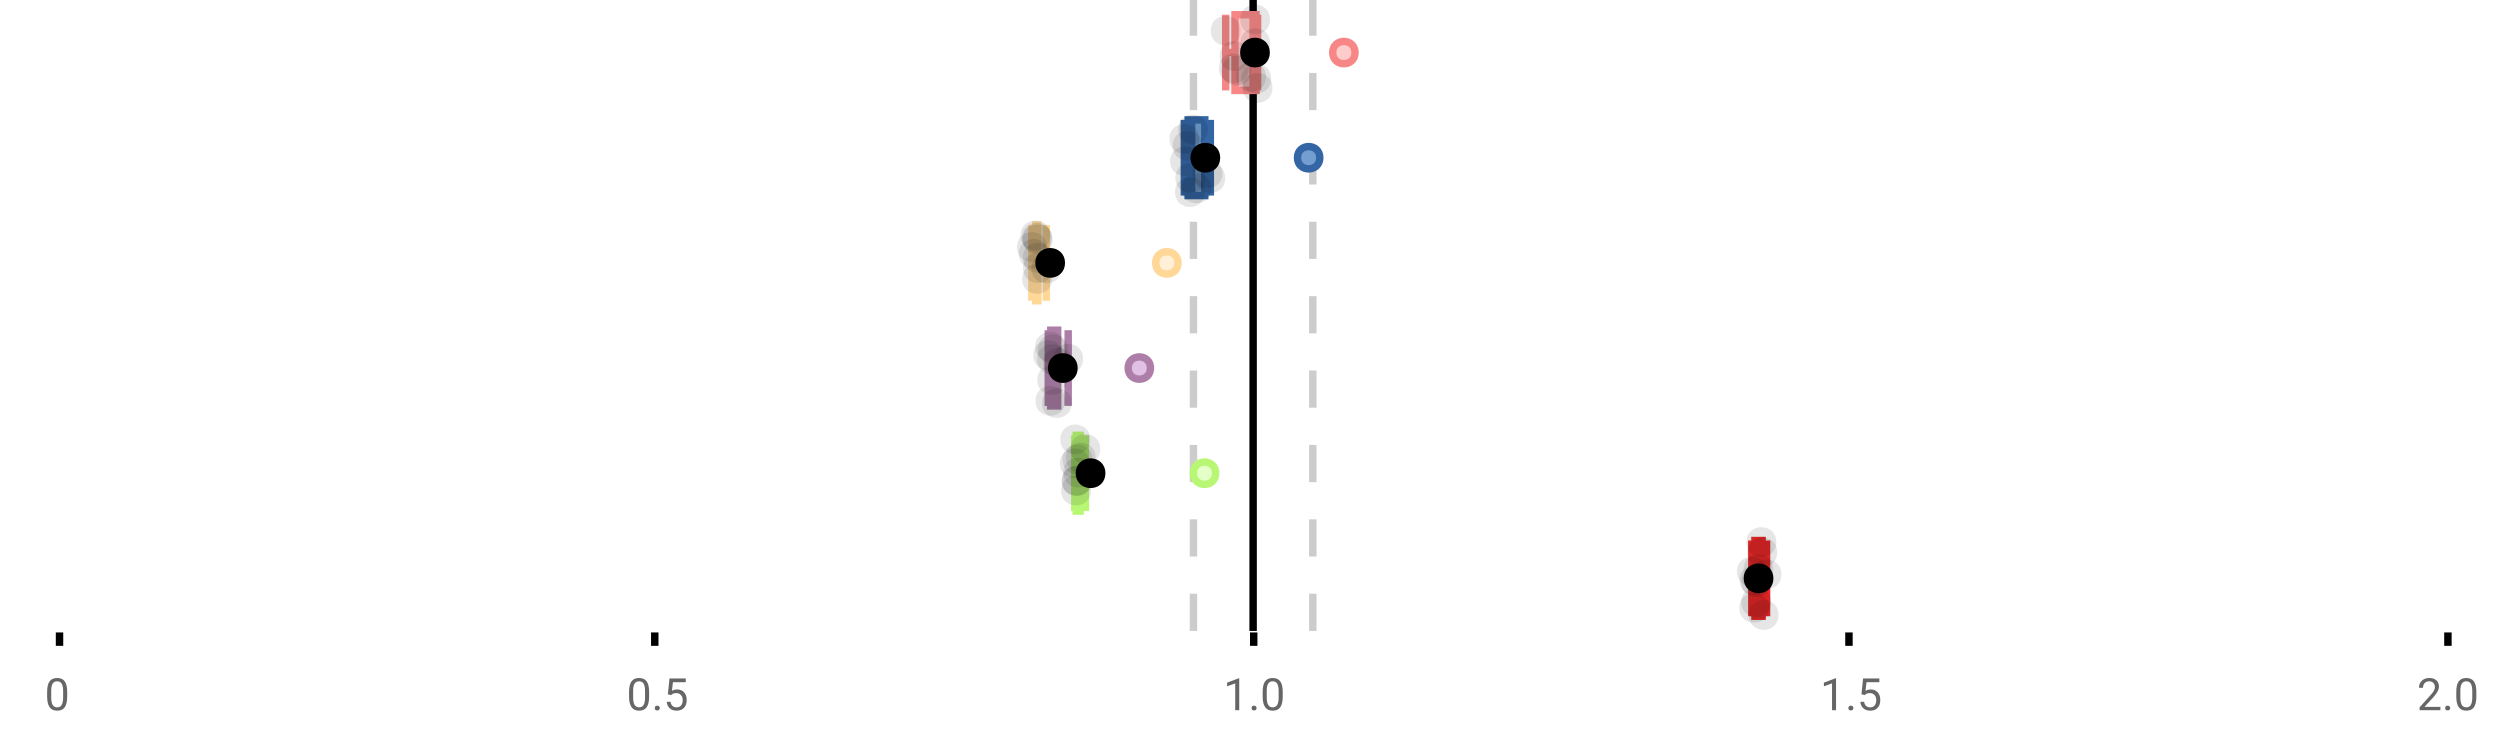<?xml version="1.0" encoding="UTF-8"?>
<svg xmlns="http://www.w3.org/2000/svg" xmlns:xlink="http://www.w3.org/1999/xlink" width="672pt" height="200pt" viewBox="0 0 672 200" version="1.1">
<defs>
<clipPath id="clip1">
  <path d="M 335 0 L 338 0 L 338 169.602 L 335 169.602 Z M 335 0 "/>
</clipPath>
<clipPath id="clip2">
  <path d="M 319 0 L 322 0 L 322 169.602 L 319 169.602 Z M 319 0 "/>
</clipPath>
<clipPath id="clip3">
  <path d="M 351 0 L 354 0 L 354 169.602 L 351 169.602 Z M 351 0 "/>
</clipPath>
<clipPath id="clip4">
  <path d="M 441 124 L 504 124 L 504 169.602 L 441 169.602 Z M 441 124 "/>
</clipPath>
<clipPath id="clip5">
  <path d="M 470 161 L 479 161 L 479 169.602 L 470 169.602 Z M 470 161 "/>
</clipPath>
</defs>
<g id="surface1600392">
<rect x="0" y="0" width="672" height="200" style="fill:rgb(100%,100%,100%);fill-opacity:1;stroke:none;"/>
<path style=" stroke:none;fill-rule:nonzero;fill:rgb(100%,100%,100%);fill-opacity:1;" d="M 0 0 L 672 0 L 672 76 L 0 76 Z M 0 0 "/>
<path style="fill:none;stroke-width:1;stroke-linecap:butt;stroke-linejoin:miter;stroke:rgb(0%,0%,0%);stroke-opacity:1;stroke-miterlimit:10;" d="M 8 85 L 8 86.801 " transform="matrix(2,0,0,2,0,0)"/>
<path style="fill:none;stroke-width:1;stroke-linecap:butt;stroke-linejoin:miter;stroke:rgb(0%,0%,0%);stroke-opacity:1;stroke-miterlimit:10;" d="M 88 85 L 88 86.801 " transform="matrix(2,0,0,2,0,0)"/>
<path style="fill:none;stroke-width:1;stroke-linecap:butt;stroke-linejoin:miter;stroke:rgb(0%,0%,0%);stroke-opacity:1;stroke-miterlimit:10;" d="M 168.5 85 L 168.5 86.801 " transform="matrix(2,0,0,2,0,0)"/>
<path style="fill:none;stroke-width:1;stroke-linecap:butt;stroke-linejoin:miter;stroke:rgb(0%,0%,0%);stroke-opacity:1;stroke-miterlimit:10;" d="M 248.5 85 L 248.5 86.801 " transform="matrix(2,0,0,2,0,0)"/>
<path style="fill:none;stroke-width:1;stroke-linecap:butt;stroke-linejoin:miter;stroke:rgb(0%,0%,0%);stroke-opacity:1;stroke-miterlimit:10;" d="M 329 85 L 329 86.801 " transform="matrix(2,0,0,2,0,0)"/>
<path style=" stroke:none;fill-rule:nonzero;fill:rgb(40%,40%,40%);fill-opacity:1;" d="M 18.062 187.262 C 18.062 188.535 17.844 189.48 17.406 190.105 C 16.977 190.723 16.301 191.027 15.375 191.027 C 14.469 191.027 13.797 190.727 13.359 190.121 C 12.922 189.52 12.691 188.613 12.672 187.402 L 12.672 185.965 C 12.672 184.707 12.883 183.773 13.312 183.168 C 13.75 182.555 14.43 182.246 15.359 182.246 C 16.273 182.246 16.953 182.543 17.391 183.137 C 17.828 183.723 18.051 184.629 18.062 185.855 Z M 16.969 185.777 C 16.969 184.863 16.836 184.195 16.578 183.777 C 16.328 183.352 15.922 183.137 15.359 183.137 C 14.805 183.137 14.398 183.352 14.141 183.777 C 13.891 184.195 13.766 184.836 13.766 185.699 L 13.766 187.434 C 13.766 188.352 13.895 189.035 14.156 189.48 C 14.426 189.918 14.832 190.137 15.375 190.137 C 15.906 190.137 16.301 189.93 16.562 189.512 C 16.82 189.098 16.957 188.445 16.969 187.559 Z M 12 179.77 "/>
<path style=" stroke:none;fill-rule:nonzero;fill:rgb(40%,40%,40%);fill-opacity:1;" d="M 174.484 187.262 C 174.484 188.535 174.266 189.48 173.828 190.105 C 173.398 190.723 172.723 191.027 171.797 191.027 C 170.891 191.027 170.219 190.727 169.781 190.121 C 169.344 189.52 169.113 188.613 169.094 187.402 L 169.094 185.965 C 169.094 184.707 169.305 183.773 169.734 183.168 C 170.172 182.555 170.852 182.246 171.781 182.246 C 172.695 182.246 173.375 182.543 173.812 183.137 C 174.25 183.723 174.473 184.629 174.484 185.855 Z M 173.391 185.777 C 173.391 184.863 173.258 184.195 173 183.777 C 172.75 183.352 172.344 183.137 171.781 183.137 C 171.227 183.137 170.82 183.352 170.562 183.777 C 170.312 184.195 170.188 184.836 170.188 185.699 L 170.188 187.434 C 170.188 188.352 170.316 189.035 170.578 189.48 C 170.848 189.918 171.254 190.137 171.797 190.137 C 172.328 190.137 172.723 189.93 172.984 189.512 C 173.242 189.098 173.379 188.445 173.391 187.559 Z M 176.004 190.34 C 176.004 190.152 176.055 189.996 176.16 189.871 C 176.273 189.746 176.441 189.684 176.66 189.684 C 176.887 189.684 177.059 189.746 177.176 189.871 C 177.289 189.996 177.348 190.152 177.348 190.34 C 177.348 190.52 177.289 190.668 177.176 190.793 C 177.059 190.906 176.887 190.965 176.66 190.965 C 176.441 190.965 176.273 190.906 176.16 190.793 C 176.055 190.668 176.004 190.52 176.004 190.34 Z M 179.523 186.621 L 179.961 182.371 L 184.336 182.371 L 184.336 183.371 L 180.883 183.371 L 180.617 185.699 C 181.043 185.449 181.523 185.324 182.055 185.324 C 182.824 185.324 183.438 185.586 183.898 186.105 C 184.355 186.617 184.586 187.309 184.586 188.184 C 184.586 189.059 184.344 189.754 183.867 190.262 C 183.398 190.773 182.734 191.027 181.883 191.027 C 181.133 191.027 180.516 190.82 180.039 190.402 C 179.559 189.977 179.289 189.395 179.227 188.652 L 180.242 188.652 C 180.312 189.145 180.492 189.512 180.773 189.762 C 181.055 190.012 181.422 190.137 181.883 190.137 C 182.383 190.137 182.777 189.965 183.07 189.621 C 183.359 189.277 183.508 188.805 183.508 188.199 C 183.508 187.629 183.352 187.168 183.039 186.824 C 182.727 186.48 182.309 186.309 181.789 186.309 C 181.32 186.309 180.949 186.41 180.68 186.605 L 180.398 186.84 Z M 168.422 179.77 "/>
<path style=" stroke:none;fill-rule:nonzero;fill:rgb(40%,40%,40%);fill-opacity:1;" d="M 333.105 190.902 L 332.027 190.902 L 332.027 183.684 L 329.84 184.48 L 329.84 183.496 L 332.949 182.324 L 333.105 182.324 Z M 336.422 190.34 C 336.422 190.152 336.473 189.996 336.578 189.871 C 336.691 189.746 336.859 189.684 337.078 189.684 C 337.305 189.684 337.477 189.746 337.594 189.871 C 337.707 189.996 337.766 190.152 337.766 190.34 C 337.766 190.52 337.707 190.668 337.594 190.793 C 337.477 190.906 337.305 190.965 337.078 190.965 C 336.859 190.965 336.691 190.906 336.578 190.793 C 336.473 190.668 336.422 190.52 336.422 190.34 Z M 344.797 187.262 C 344.797 188.535 344.578 189.48 344.141 190.105 C 343.711 190.723 343.035 191.027 342.109 191.027 C 341.203 191.027 340.531 190.727 340.094 190.121 C 339.656 189.52 339.426 188.613 339.406 187.402 L 339.406 185.965 C 339.406 184.707 339.617 183.773 340.047 183.168 C 340.484 182.555 341.164 182.246 342.094 182.246 C 343.008 182.246 343.688 182.543 344.125 183.137 C 344.562 183.723 344.785 184.629 344.797 185.855 Z M 343.703 185.777 C 343.703 184.863 343.57 184.195 343.312 183.777 C 343.062 183.352 342.656 183.137 342.094 183.137 C 341.539 183.137 341.133 183.352 340.875 183.777 C 340.625 184.195 340.5 184.836 340.5 185.699 L 340.5 187.434 C 340.5 188.352 340.629 189.035 340.891 189.48 C 341.16 189.918 341.566 190.137 342.109 190.137 C 342.641 190.137 343.035 189.93 343.297 189.512 C 343.555 189.098 343.691 188.445 343.703 187.559 Z M 328.84 179.77 "/>
<path style=" stroke:none;fill-rule:nonzero;fill:rgb(40%,40%,40%);fill-opacity:1;" d="M 493.527 190.902 L 492.449 190.902 L 492.449 183.684 L 490.262 184.48 L 490.262 183.496 L 493.371 182.324 L 493.527 182.324 Z M 496.844 190.34 C 496.844 190.152 496.895 189.996 497 189.871 C 497.113 189.746 497.281 189.684 497.5 189.684 C 497.727 189.684 497.898 189.746 498.016 189.871 C 498.129 189.996 498.188 190.152 498.188 190.34 C 498.188 190.52 498.129 190.668 498.016 190.793 C 497.898 190.906 497.727 190.965 497.5 190.965 C 497.281 190.965 497.113 190.906 497 190.793 C 496.895 190.668 496.844 190.52 496.844 190.34 Z M 500.359 186.621 L 500.797 182.371 L 505.172 182.371 L 505.172 183.371 L 501.719 183.371 L 501.453 185.699 C 501.879 185.449 502.359 185.324 502.891 185.324 C 503.66 185.324 504.273 185.586 504.734 186.105 C 505.191 186.617 505.422 187.309 505.422 188.184 C 505.422 189.059 505.18 189.754 504.703 190.262 C 504.234 190.773 503.57 191.027 502.719 191.027 C 501.969 191.027 501.352 190.82 500.875 190.402 C 500.395 189.977 500.125 189.395 500.062 188.652 L 501.078 188.652 C 501.148 189.145 501.328 189.512 501.609 189.762 C 501.891 190.012 502.258 190.137 502.719 190.137 C 503.219 190.137 503.613 189.965 503.906 189.621 C 504.195 189.277 504.344 188.805 504.344 188.199 C 504.344 187.629 504.188 187.168 503.875 186.824 C 503.562 186.48 503.145 186.309 502.625 186.309 C 502.156 186.309 501.785 186.41 501.516 186.605 L 501.234 186.84 Z M 489.262 179.77 "/>
<path style=" stroke:none;fill-rule:nonzero;fill:rgb(40%,40%,40%);fill-opacity:1;" d="M 655.98 190.902 L 650.387 190.902 L 650.387 190.121 L 653.34 186.84 C 653.777 186.34 654.078 185.941 654.246 185.637 C 654.41 185.324 654.496 185.004 654.496 184.668 C 654.496 184.223 654.359 183.855 654.09 183.574 C 653.828 183.285 653.469 183.137 653.012 183.137 C 652.48 183.137 652.062 183.293 651.762 183.605 C 651.457 183.91 651.309 184.336 651.309 184.887 L 650.23 184.887 C 650.23 184.098 650.48 183.461 650.98 182.98 C 651.488 182.492 652.168 182.246 653.012 182.246 C 653.812 182.246 654.441 182.457 654.902 182.871 C 655.359 183.289 655.59 183.848 655.59 184.543 C 655.59 185.379 655.051 186.379 653.98 187.543 L 651.699 190.012 L 655.98 190.012 Z M 657.266 190.34 C 657.266 190.152 657.316 189.996 657.422 189.871 C 657.535 189.746 657.703 189.684 657.922 189.684 C 658.148 189.684 658.32 189.746 658.438 189.871 C 658.551 189.996 658.609 190.152 658.609 190.34 C 658.609 190.52 658.551 190.668 658.438 190.793 C 658.32 190.906 658.148 190.965 657.922 190.965 C 657.703 190.965 657.535 190.906 657.422 190.793 C 657.316 190.668 657.266 190.52 657.266 190.34 Z M 665.641 187.262 C 665.641 188.535 665.422 189.48 664.984 190.105 C 664.555 190.723 663.879 191.027 662.953 191.027 C 662.047 191.027 661.375 190.727 660.938 190.121 C 660.5 189.52 660.27 188.613 660.25 187.402 L 660.25 185.965 C 660.25 184.707 660.461 183.773 660.891 183.168 C 661.328 182.555 662.008 182.246 662.938 182.246 C 663.852 182.246 664.531 182.543 664.969 183.137 C 665.406 183.723 665.629 184.629 665.641 185.855 Z M 664.547 185.777 C 664.547 184.863 664.414 184.195 664.156 183.777 C 663.906 183.352 663.5 183.137 662.938 183.137 C 662.383 183.137 661.977 183.352 661.719 183.777 C 661.469 184.195 661.344 184.836 661.344 185.699 L 661.344 187.434 C 661.344 188.352 661.473 189.035 661.734 189.48 C 662.004 189.918 662.41 190.137 662.953 190.137 C 663.484 190.137 663.879 189.93 664.141 189.512 C 664.398 189.098 664.535 188.445 664.547 187.559 Z M 649.684 179.77 "/>
<g clip-path="url(#clip1)" clip-rule="nonzero">
<path style="fill:none;stroke-width:1;stroke-linecap:butt;stroke-linejoin:miter;stroke:rgb(0%,0%,0%);stroke-opacity:1;stroke-miterlimit:10;" d="M -0.001 -0.001 L 84.8 -0.001 " transform="matrix(0,-2,2,0,336.841,169.6)"/>
</g>
<g clip-path="url(#clip2)" clip-rule="nonzero">
<path style="fill:none;stroke-width:1;stroke-linecap:butt;stroke-linejoin:miter;stroke:rgb(80%,80%,80%);stroke-opacity:1;stroke-dasharray:5,5;stroke-miterlimit:10;" d="M -0.001 0.001 L 84.8 0.001 " transform="matrix(0,-2,2,0,320.799,169.6)"/>
</g>
<g clip-path="url(#clip3)" clip-rule="nonzero">
<path style="fill:none;stroke-width:1;stroke-linecap:butt;stroke-linejoin:miter;stroke:rgb(80%,80%,80%);stroke-opacity:1;stroke-dasharray:5,5;stroke-miterlimit:10;" d="M -0.001 -0 L 84.8 -0 " transform="matrix(0,-2,2,0,352.883,169.6)"/>
</g>
<path style=" stroke:none;fill-rule:nonzero;fill:rgb(100%,80%,80%);fill-opacity:1;" d="M 331.965 3.957 L 337.613 3.957 L 337.613 24.309 L 331.965 24.309 Z M 331.965 3.957 "/>
<path style="fill:none;stroke-width:1;stroke-linecap:butt;stroke-linejoin:miter;stroke:rgb(96.863%,52.941%,52.941%);stroke-opacity:1;stroke-miterlimit:10;" d="M 168.42 1.979 L 168.42 12.154 Z M 168.42 1.979 " transform="matrix(2,0,0,2,0,0)"/>
<path style="fill:none;stroke-width:1;stroke-linecap:butt;stroke-linejoin:miter;stroke:rgb(96.863%,52.941%,52.941%);stroke-opacity:1;stroke-miterlimit:10;" d="M 165.982 1.979 L 168.807 1.979 L 168.807 12.154 L 165.982 12.154 Z M 165.982 1.979 " transform="matrix(2,0,0,2,0,0)"/>
<path style="fill:none;stroke-width:1;stroke-linecap:butt;stroke-linejoin:miter;stroke:rgb(96.863%,52.941%,52.941%);stroke-opacity:1;stroke-miterlimit:10;" d="M 164.734 1.979 L 164.734 12.154 M 164.734 7.066 L 165.982 7.066 M 169.02 1.979 L 169.02 12.154 M 169.02 7.066 L 168.807 7.066 Z M 169.02 7.066 " transform="matrix(2,0,0,2,0,0)"/>
<path style="fill-rule:nonzero;fill:rgb(100%,80%,80%);fill-opacity:1;stroke-width:1;stroke-linecap:butt;stroke-linejoin:miter;stroke:rgb(96.863%,52.941%,52.941%);stroke-opacity:1;stroke-miterlimit:10;" d="M 182.115 7.066 C 182.115 9.066 179.115 9.066 179.115 7.066 C 179.115 5.066 182.115 5.066 182.115 7.066 Z M 182.115 7.066 " transform="matrix(2,0,0,2,0,0)"/>
<path style="fill-rule:nonzero;fill:rgb(0%,0%,0%);fill-opacity:1;stroke-width:1;stroke-linecap:butt;stroke-linejoin:miter;stroke:rgb(0%,0%,0%);stroke-opacity:1;stroke-miterlimit:10;" d="M 170.168 7.066 C 170.168 9.066 167.168 9.066 167.168 7.066 C 167.168 5.066 170.168 5.066 170.168 7.066 Z M 170.168 7.066 " transform="matrix(2,0,0,2,0,0)"/>
<path style=" stroke:none;fill-rule:nonzero;fill:rgb(0%,0%,0%);fill-opacity:0.098;" d="M 333.469 8.258 C 333.469 13.59 325.469 13.59 325.469 8.258 C 325.469 2.926 333.469 2.926 333.469 8.258 Z M 333.469 8.258 "/>
<path style=" stroke:none;fill-rule:nonzero;fill:rgb(0%,0%,0%);fill-opacity:0.098;" d="M 335.656 18.395 C 335.656 23.73 327.656 23.73 327.656 18.395 C 327.656 13.062 335.656 13.062 335.656 18.395 Z M 335.656 18.395 "/>
<path style=" stroke:none;fill-rule:nonzero;fill:rgb(0%,0%,0%);fill-opacity:0.098;" d="M 335.836 15.086 C 335.836 20.418 327.836 20.418 327.836 15.086 C 327.836 9.75 335.836 9.75 335.836 15.086 Z M 335.836 15.086 "/>
<path style=" stroke:none;fill-rule:nonzero;fill:rgb(0%,0%,0%);fill-opacity:0.098;" d="M 336.348 18.992 C 336.348 24.328 328.348 24.328 328.348 18.992 C 328.348 13.66 336.348 13.66 336.348 18.992 Z M 336.348 18.992 "/>
<path style=" stroke:none;fill-rule:nonzero;fill:rgb(0%,0%,0%);fill-opacity:0.098;" d="M 340.301 20.637 C 340.301 25.969 332.301 25.969 332.301 20.637 C 332.301 15.301 340.301 15.301 340.301 20.637 Z M 340.301 20.637 "/>
<path style=" stroke:none;fill-rule:nonzero;fill:rgb(0%,0%,0%);fill-opacity:0.098;" d="M 341.379 5.25 C 341.379 10.582 333.379 10.582 333.379 5.25 C 333.379 -0.086 341.379 -0.086 341.379 5.25 Z M 341.379 5.25 "/>
<path style=" stroke:none;fill-rule:nonzero;fill:rgb(0%,0%,0%);fill-opacity:0.098;" d="M 341.41 11.59 C 341.41 16.926 333.41 16.926 333.41 11.59 C 333.41 6.258 341.41 6.258 341.41 11.59 Z M 341.41 11.59 "/>
<path style=" stroke:none;fill-rule:nonzero;fill:rgb(0%,0%,0%);fill-opacity:0.098;" d="M 341.68 21.133 C 341.68 26.465 333.68 26.465 333.68 21.133 C 333.68 15.797 341.68 15.797 341.68 21.133 Z M 341.68 21.133 "/>
<path style=" stroke:none;fill-rule:nonzero;fill:rgb(0%,0%,0%);fill-opacity:0.098;" d="M 342.039 23.633 C 342.039 28.965 334.039 28.965 334.039 23.633 C 334.039 18.297 342.039 18.297 342.039 23.633 Z M 342.039 23.633 "/>
<path style=" stroke:none;fill-rule:nonzero;fill:rgb(44.706%,62.353%,81.176%);fill-opacity:1;" d="M 319.379 32.223 L 323.844 32.223 L 323.844 52.574 L 319.379 52.574 Z M 319.379 32.223 "/>
<path style="fill:none;stroke-width:1;stroke-linecap:butt;stroke-linejoin:miter;stroke:rgb(20.392%,39.608%,64.314%);stroke-opacity:1;stroke-miterlimit:10;" d="M 160.158 16.111 L 160.158 26.287 Z M 160.158 16.111 " transform="matrix(2,0,0,2,0,0)"/>
<path style="fill:none;stroke-width:1;stroke-linecap:butt;stroke-linejoin:miter;stroke:rgb(20.392%,39.608%,64.314%);stroke-opacity:1;stroke-miterlimit:10;" d="M 159.689 16.111 L 161.922 16.111 L 161.922 26.287 L 159.689 26.287 Z M 159.689 16.111 " transform="matrix(2,0,0,2,0,0)"/>
<path style="fill:none;stroke-width:1;stroke-linecap:butt;stroke-linejoin:miter;stroke:rgb(20.392%,39.608%,64.314%);stroke-opacity:1;stroke-miterlimit:10;" d="M 159.178 16.111 L 159.178 26.287 M 159.178 21.199 L 159.689 21.199 M 162.668 16.111 L 162.668 26.287 M 162.668 21.199 L 161.922 21.199 Z M 162.668 21.199 " transform="matrix(2,0,0,2,0,0)"/>
<path style="fill-rule:nonzero;fill:rgb(44.706%,62.353%,81.176%);fill-opacity:1;stroke-width:1;stroke-linecap:butt;stroke-linejoin:miter;stroke:rgb(20.392%,39.608%,64.314%);stroke-opacity:1;stroke-miterlimit:10;" d="M 177.381 21.199 C 177.381 23.199 174.381 23.199 174.381 21.199 C 174.381 19.199 177.381 19.199 177.381 21.199 Z M 177.381 21.199 " transform="matrix(2,0,0,2,0,0)"/>
<path style="fill-rule:nonzero;fill:rgb(0%,0%,0%);fill-opacity:1;stroke-width:1;stroke-linecap:butt;stroke-linejoin:miter;stroke:rgb(0%,0%,0%);stroke-opacity:1;stroke-miterlimit:10;" d="M 163.496 21.199 C 163.496 23.199 160.496 23.199 160.496 21.199 C 160.496 19.199 163.496 19.199 163.496 21.199 Z M 163.496 21.199 " transform="matrix(2,0,0,2,0,0)"/>
<path style=" stroke:none;fill-rule:nonzero;fill:rgb(0%,0%,0%);fill-opacity:0.098;" d="M 322.355 37.336 C 322.355 42.668 314.355 42.668 314.355 37.336 C 314.355 32.004 322.355 32.004 322.355 37.336 Z M 322.355 37.336 "/>
<path style=" stroke:none;fill-rule:nonzero;fill:rgb(0%,0%,0%);fill-opacity:0.098;" d="M 322.535 43.324 C 322.535 48.656 314.535 48.656 314.535 43.324 C 314.535 37.988 322.535 37.988 322.535 43.324 Z M 322.535 43.324 "/>
<path style=" stroke:none;fill-rule:nonzero;fill:rgb(0%,0%,0%);fill-opacity:0.098;" d="M 323.223 39.191 C 323.223 44.523 315.223 44.523 315.223 39.191 C 315.223 33.855 323.223 33.855 323.223 39.191 Z M 323.223 39.191 "/>
<path style=" stroke:none;fill-rule:nonzero;fill:rgb(0%,0%,0%);fill-opacity:0.098;" d="M 323.852 51.637 C 323.852 56.969 315.852 56.969 315.852 51.637 C 315.852 46.305 323.852 46.305 323.852 51.637 Z M 323.852 51.637 "/>
<path style=" stroke:none;fill-rule:nonzero;fill:rgb(0%,0%,0%);fill-opacity:0.098;" d="M 323.941 47.809 C 323.941 53.141 315.941 53.141 315.941 47.809 C 315.941 42.473 323.941 42.473 323.941 47.809 Z M 323.941 47.809 "/>
<path style=" stroke:none;fill-rule:nonzero;fill:rgb(0%,0%,0%);fill-opacity:0.098;" d="M 324.691 34.805 C 324.691 40.137 316.691 40.137 316.691 34.805 C 316.691 29.469 324.691 29.469 324.691 34.805 Z M 324.691 34.805 "/>
<path style=" stroke:none;fill-rule:nonzero;fill:rgb(0%,0%,0%);fill-opacity:0.098;" d="M 325.621 50.625 C 325.621 55.957 317.621 55.957 317.621 50.625 C 317.621 45.293 325.621 45.293 325.621 50.625 Z M 325.621 50.625 "/>
<path style=" stroke:none;fill-rule:nonzero;fill:rgb(0%,0%,0%);fill-opacity:0.098;" d="M 328.586 46.594 C 328.586 51.926 320.586 51.926 320.586 46.594 C 320.586 41.258 328.586 41.258 328.586 46.594 Z M 328.586 46.594 "/>
<path style=" stroke:none;fill-rule:nonzero;fill:rgb(0%,0%,0%);fill-opacity:0.098;" d="M 329.336 47.895 C 329.336 53.227 321.336 53.227 321.336 47.895 C 321.336 42.562 329.336 42.562 329.336 47.895 Z M 329.336 47.895 "/>
<path style=" stroke:none;fill-rule:nonzero;fill:rgb(100%,94.118%,84.314%);fill-opacity:1;" d="M 278.43 60.492 L 278.969 60.492 L 278.969 80.844 L 278.43 80.844 Z M 278.43 60.492 "/>
<path style="fill:none;stroke-width:1;stroke-linecap:butt;stroke-linejoin:miter;stroke:rgb(100%,84.314%,59.216%);stroke-opacity:1;stroke-miterlimit:10;" d="M 139.424 30.246 L 139.424 40.422 Z M 139.424 30.246 " transform="matrix(2,0,0,2,0,0)"/>
<path style="fill:none;stroke-width:1;stroke-linecap:butt;stroke-linejoin:miter;stroke:rgb(100%,84.314%,59.216%);stroke-opacity:1;stroke-miterlimit:10;" d="M 139.215 30.246 L 139.484 30.246 L 139.484 40.422 L 139.215 40.422 Z M 139.215 30.246 " transform="matrix(2,0,0,2,0,0)"/>
<path style="fill:none;stroke-width:1;stroke-linecap:butt;stroke-linejoin:miter;stroke:rgb(100%,84.314%,59.216%);stroke-opacity:1;stroke-miterlimit:10;" d="M 138.682 30.246 L 138.682 40.422 M 138.682 35.334 L 139.215 35.334 M 140.631 30.246 L 140.631 40.422 M 140.631 35.334 L 139.484 35.334 Z M 140.631 35.334 " transform="matrix(2,0,0,2,0,0)"/>
<path style="fill-rule:nonzero;fill:rgb(100%,94.118%,84.314%);fill-opacity:1;stroke-width:1;stroke-linecap:butt;stroke-linejoin:miter;stroke:rgb(100%,84.314%,59.216%);stroke-opacity:1;stroke-miterlimit:10;" d="M 158.324 35.334 C 158.324 37.334 155.324 37.334 155.324 35.334 C 155.324 33.334 158.324 33.334 158.324 35.334 Z M 158.324 35.334 " transform="matrix(2,0,0,2,0,0)"/>
<path style="fill-rule:nonzero;fill:rgb(0%,0%,0%);fill-opacity:1;stroke-width:1;stroke-linecap:butt;stroke-linejoin:miter;stroke:rgb(0%,0%,0%);stroke-opacity:1;stroke-miterlimit:10;" d="M 142.641 35.334 C 142.641 37.334 139.641 37.334 139.641 35.334 C 139.641 33.334 142.641 33.334 142.641 35.334 Z M 142.641 35.334 " transform="matrix(2,0,0,2,0,0)"/>
<path style=" stroke:none;fill-rule:nonzero;fill:rgb(0%,0%,0%);fill-opacity:0.098;" d="M 281.363 66.414 C 281.363 71.746 273.363 71.746 273.363 66.414 C 273.363 61.082 281.363 61.082 281.363 66.414 Z M 281.363 66.414 "/>
<path style=" stroke:none;fill-rule:nonzero;fill:rgb(0%,0%,0%);fill-opacity:0.098;" d="M 281.875 68.25 C 281.875 73.582 273.875 73.582 273.875 68.25 C 273.875 62.918 281.875 62.918 281.875 68.25 Z M 281.875 68.25 "/>
<path style=" stroke:none;fill-rule:nonzero;fill:rgb(0%,0%,0%);fill-opacity:0.098;" d="M 282.324 63.297 C 282.324 68.629 274.324 68.629 274.324 63.297 C 274.324 57.961 282.324 57.961 282.324 63.297 Z M 282.324 63.297 "/>
<path style=" stroke:none;fill-rule:nonzero;fill:rgb(0%,0%,0%);fill-opacity:0.098;" d="M 282.742 63.926 C 282.742 69.262 274.742 69.262 274.742 63.926 C 274.742 58.594 282.742 58.594 282.742 63.926 Z M 282.742 63.926 "/>
<path style=" stroke:none;fill-rule:nonzero;fill:rgb(0%,0%,0%);fill-opacity:0.098;" d="M 282.773 74.98 C 282.773 80.312 274.773 80.312 274.773 74.98 C 274.773 69.648 282.773 69.648 282.773 74.98 Z M 282.773 74.98 "/>
<path style=" stroke:none;fill-rule:nonzero;fill:rgb(0%,0%,0%);fill-opacity:0.098;" d="M 282.922 64.359 C 282.922 69.691 274.922 69.691 274.922 64.359 C 274.922 59.023 282.922 59.023 282.922 64.359 Z M 282.922 64.359 "/>
<path style=" stroke:none;fill-rule:nonzero;fill:rgb(0%,0%,0%);fill-opacity:0.098;" d="M 282.922 69.309 C 282.922 74.641 274.922 74.641 274.922 69.309 C 274.922 63.973 282.922 63.973 282.922 69.309 Z M 282.922 69.309 "/>
<path style=" stroke:none;fill-rule:nonzero;fill:rgb(0%,0%,0%);fill-opacity:0.098;" d="M 282.984 72.055 C 282.984 77.387 274.984 77.387 274.984 72.055 C 274.984 66.719 282.984 66.719 282.984 72.055 Z M 282.984 72.055 "/>
<path style=" stroke:none;fill-rule:nonzero;fill:rgb(0%,0%,0%);fill-opacity:0.098;" d="M 285.262 72.156 C 285.262 77.488 277.262 77.488 277.262 72.156 C 277.262 66.824 285.262 66.824 285.262 72.156 Z M 285.262 72.156 "/>
<path style=" stroke:none;fill-rule:nonzero;fill:rgb(87.843%,75.294%,89.412%);fill-opacity:1;" d="M 282.445 88.758 L 284.305 88.758 L 284.305 109.109 L 282.445 109.109 Z M 282.445 88.758 "/>
<path style="fill:none;stroke-width:1;stroke-linecap:butt;stroke-linejoin:miter;stroke:rgb(67.843%,49.804%,65.882%);stroke-opacity:1;stroke-miterlimit:10;" d="M 141.461 44.379 L 141.461 54.555 Z M 141.461 44.379 " transform="matrix(2,0,0,2,0,0)"/>
<path style="fill:none;stroke-width:1;stroke-linecap:butt;stroke-linejoin:miter;stroke:rgb(67.843%,49.804%,65.882%);stroke-opacity:1;stroke-miterlimit:10;" d="M 141.223 44.379 L 142.152 44.379 L 142.152 54.555 L 141.223 54.555 Z M 141.223 44.379 " transform="matrix(2,0,0,2,0,0)"/>
<path style="fill:none;stroke-width:1;stroke-linecap:butt;stroke-linejoin:miter;stroke:rgb(67.843%,49.804%,65.882%);stroke-opacity:1;stroke-miterlimit:10;" d="M 140.885 44.379 L 140.885 54.555 M 140.885 49.467 L 141.223 49.467 M 143.566 44.379 L 143.566 54.555 M 143.566 49.467 L 142.15 49.467 Z M 143.566 49.467 " transform="matrix(2,0,0,2,0,0)"/>
<path style="fill-rule:nonzero;fill:rgb(87.843%,75.294%,89.412%);fill-opacity:1;stroke-width:1;stroke-linecap:butt;stroke-linejoin:miter;stroke:rgb(67.843%,49.804%,65.882%);stroke-opacity:1;stroke-miterlimit:10;" d="M 154.625 49.467 C 154.625 51.467 151.625 51.467 151.625 49.467 C 151.625 47.467 154.625 47.467 154.625 49.467 Z M 154.625 49.467 " transform="matrix(2,0,0,2,0,0)"/>
<path style="fill-rule:nonzero;fill:rgb(0%,0%,0%);fill-opacity:1;stroke-width:1;stroke-linecap:butt;stroke-linejoin:miter;stroke:rgb(0%,0%,0%);stroke-opacity:1;stroke-miterlimit:10;" d="M 144.342 49.467 C 144.342 51.467 141.342 51.467 141.342 49.467 C 141.342 47.467 144.342 47.467 144.342 49.467 Z M 144.342 49.467 " transform="matrix(2,0,0,2,0,0)"/>
<path style=" stroke:none;fill-rule:nonzero;fill:rgb(0%,0%,0%);fill-opacity:0.098;" d="M 285.77 95.492 C 285.77 100.824 277.77 100.824 277.77 95.492 C 277.77 90.16 285.77 90.16 285.77 95.492 Z M 285.77 95.492 "/>
<path style=" stroke:none;fill-rule:nonzero;fill:rgb(0%,0%,0%);fill-opacity:0.098;" d="M 286.277 93.176 C 286.277 98.512 278.277 98.512 278.277 93.176 C 278.277 87.844 286.277 87.844 286.277 93.176 Z M 286.277 93.176 "/>
<path style=" stroke:none;fill-rule:nonzero;fill:rgb(0%,0%,0%);fill-opacity:0.098;" d="M 286.34 107.754 C 286.34 113.086 278.34 113.086 278.34 107.754 C 278.34 102.418 286.34 102.418 286.34 107.754 Z M 286.34 107.754 "/>
<path style=" stroke:none;fill-rule:nonzero;fill:rgb(0%,0%,0%);fill-opacity:0.098;" d="M 286.758 96.57 C 286.758 101.902 278.758 101.902 278.758 96.57 C 278.758 91.238 286.758 91.238 286.758 96.57 Z M 286.758 96.57 "/>
<path style=" stroke:none;fill-rule:nonzero;fill:rgb(0%,0%,0%);fill-opacity:0.098;" d="M 286.82 102.152 C 286.82 107.488 278.82 107.488 278.82 102.152 C 278.82 96.82 286.82 96.82 286.82 102.152 Z M 286.82 102.152 "/>
<path style=" stroke:none;fill-rule:nonzero;fill:rgb(0%,0%,0%);fill-opacity:0.098;" d="M 287.027 93.91 C 287.027 99.246 279.027 99.246 279.027 93.91 C 279.027 88.578 287.027 88.578 287.027 93.91 Z M 287.027 93.91 "/>
<path style=" stroke:none;fill-rule:nonzero;fill:rgb(0%,0%,0%);fill-opacity:0.098;" d="M 288.078 108.34 C 288.078 113.676 280.078 113.676 280.078 108.34 C 280.078 103.008 288.078 103.008 288.078 108.34 Z M 288.078 108.34 "/>
<path style=" stroke:none;fill-rule:nonzero;fill:rgb(0%,0%,0%);fill-opacity:0.098;" d="M 288.375 97.516 C 288.375 102.848 280.375 102.848 280.375 97.516 C 280.375 92.18 288.375 92.18 288.375 97.516 Z M 288.375 97.516 "/>
<path style=" stroke:none;fill-rule:nonzero;fill:rgb(0%,0%,0%);fill-opacity:0.098;" d="M 291.133 96.418 C 291.133 101.754 283.133 101.754 283.133 96.418 C 283.133 91.086 291.133 91.086 291.133 96.418 Z M 291.133 96.418 "/>
<path style=" stroke:none;fill-rule:nonzero;fill:rgb(89.412%,100%,78.039%);fill-opacity:1;" d="M 289.277 117.023 L 290.34 117.023 L 290.34 137.375 L 289.277 137.375 Z M 289.277 117.023 "/>
<path style="fill:none;stroke-width:1;stroke-linecap:butt;stroke-linejoin:miter;stroke:rgb(71.765%,96.863%,45.49%);stroke-opacity:1;stroke-miterlimit:10;" d="M 144.758 58.512 L 144.758 68.688 Z M 144.758 58.512 " transform="matrix(2,0,0,2,0,0)"/>
<path style="fill:none;stroke-width:1;stroke-linecap:butt;stroke-linejoin:miter;stroke:rgb(71.765%,96.863%,45.49%);stroke-opacity:1;stroke-miterlimit:10;" d="M 144.639 58.512 L 145.17 58.512 L 145.17 68.688 L 144.639 68.688 Z M 144.639 58.512 " transform="matrix(2,0,0,2,0,0)"/>
<path style="fill:none;stroke-width:1;stroke-linecap:butt;stroke-linejoin:miter;stroke:rgb(71.765%,96.863%,45.49%);stroke-opacity:1;stroke-miterlimit:10;" d="M 144.451 58.512 L 144.451 68.688 M 144.451 63.6 L 144.639 63.6 M 145.873 58.512 L 145.873 68.688 M 145.873 63.6 L 145.17 63.6 Z M 145.873 63.6 " transform="matrix(2,0,0,2,0,0)"/>
<path style="fill-rule:nonzero;fill:rgb(89.412%,100%,78.039%);fill-opacity:1;stroke-width:1;stroke-linecap:butt;stroke-linejoin:miter;stroke:rgb(71.765%,96.863%,45.49%);stroke-opacity:1;stroke-miterlimit:10;" d="M 163.389 63.6 C 163.389 65.6 160.389 65.6 160.389 63.6 C 160.389 61.6 163.389 61.6 163.389 63.6 Z M 163.389 63.6 " transform="matrix(2,0,0,2,0,0)"/>
<path style="fill-rule:nonzero;fill:rgb(0%,0%,0%);fill-opacity:1;stroke-width:1;stroke-linecap:butt;stroke-linejoin:miter;stroke:rgb(0%,0%,0%);stroke-opacity:1;stroke-miterlimit:10;" d="M 148.072 63.6 C 148.072 65.6 145.072 65.6 145.072 63.6 C 145.072 61.6 148.072 61.6 148.072 63.6 Z M 148.072 63.6 " transform="matrix(2,0,0,2,0,0)"/>
<path style=" stroke:none;fill-rule:nonzero;fill:rgb(0%,0%,0%);fill-opacity:0.098;" d="M 292.902 124.57 C 292.902 129.902 284.902 129.902 284.902 124.57 C 284.902 119.238 292.902 119.238 292.902 124.57 Z M 292.902 124.57 "/>
<path style=" stroke:none;fill-rule:nonzero;fill:rgb(0%,0%,0%);fill-opacity:0.098;" d="M 293.02 118.105 C 293.02 123.438 285.02 123.438 285.02 118.105 C 285.02 112.77 293.02 112.77 293.02 118.105 Z M 293.02 118.105 "/>
<path style=" stroke:none;fill-rule:nonzero;fill:rgb(0%,0%,0%);fill-opacity:0.098;" d="M 293.23 131.859 C 293.23 137.191 285.23 137.191 285.23 131.859 C 285.23 126.523 293.23 126.523 293.23 131.859 Z M 293.23 131.859 "/>
<path style=" stroke:none;fill-rule:nonzero;fill:rgb(0%,0%,0%);fill-opacity:0.098;" d="M 293.41 129.211 C 293.41 134.547 285.41 134.547 285.41 129.211 C 285.41 123.879 293.41 123.879 293.41 129.211 Z M 293.41 129.211 "/>
<path style=" stroke:none;fill-rule:nonzero;fill:rgb(0%,0%,0%);fill-opacity:0.098;" d="M 293.41 129.324 C 293.41 134.66 285.41 134.66 285.41 129.324 C 285.41 123.992 293.41 123.992 293.41 129.324 Z M 293.41 129.324 "/>
<path style=" stroke:none;fill-rule:nonzero;fill:rgb(0%,0%,0%);fill-opacity:0.098;" d="M 293.621 123.465 C 293.621 128.801 285.621 128.801 285.621 123.465 C 285.621 118.133 293.621 118.133 293.621 123.465 Z M 293.621 123.465 "/>
<path style=" stroke:none;fill-rule:nonzero;fill:rgb(0%,0%,0%);fill-opacity:0.098;" d="M 293.801 127.023 C 293.801 132.355 285.801 132.355 285.801 127.023 C 285.801 121.691 293.801 121.691 293.801 127.023 Z M 293.801 127.023 "/>
<path style=" stroke:none;fill-rule:nonzero;fill:rgb(0%,0%,0%);fill-opacity:0.098;" d="M 294.52 122.977 C 294.52 128.309 286.52 128.309 286.52 122.977 C 286.52 117.641 294.52 117.641 294.52 122.977 Z M 294.52 122.977 "/>
<path style=" stroke:none;fill-rule:nonzero;fill:rgb(0%,0%,0%);fill-opacity:0.098;" d="M 295.746 120.68 C 295.746 126.016 287.746 126.016 287.746 120.68 C 287.746 115.348 295.746 115.348 295.746 120.68 Z M 295.746 120.68 "/>
<path style=" stroke:none;fill-rule:nonzero;fill:rgb(96.863%,52.941%,52.941%);fill-opacity:1;" d="M 471.727 145.289 L 473.652 145.289 L 473.652 165.641 L 471.727 165.641 Z M 471.727 145.289 "/>
<path style="fill:none;stroke-width:1;stroke-linecap:butt;stroke-linejoin:miter;stroke:rgb(93.725%,16.078%,16.078%);stroke-opacity:1;stroke-miterlimit:10;" d="M 236.189 72.645 L 236.189 82.822 Z M 236.189 72.645 " transform="matrix(2,0,0,2,0,0)"/>
<path style="fill:none;stroke-width:1;stroke-linecap:butt;stroke-linejoin:miter;stroke:rgb(93.725%,16.078%,16.078%);stroke-opacity:1;stroke-miterlimit:10;" d="M 235.863 72.645 L 236.826 72.645 L 236.826 82.82 L 235.863 82.82 Z M 235.863 72.645 " transform="matrix(2,0,0,2,0,0)"/>
<path style="fill:none;stroke-width:1;stroke-linecap:butt;stroke-linejoin:miter;stroke:rgb(93.725%,16.078%,16.078%);stroke-opacity:1;stroke-miterlimit:10;" d="M 235.447 72.645 L 235.447 82.822 M 235.447 77.732 L 235.863 77.732 M 237.426 72.645 L 237.426 82.822 M 237.426 77.732 L 236.826 77.732 Z M 237.426 77.732 " transform="matrix(2,0,0,2,0,0)"/>
<path style=" stroke:none;fill-rule:nonzero;fill:rgb(0%,0%,0%);fill-opacity:1;" d="M 475.695 155.465 C 475.695 159.465 469.695 159.465 469.695 155.465 C 469.695 151.465 475.695 151.465 475.695 155.465 Z M 475.695 155.465 "/>
<g clip-path="url(#clip4)" clip-rule="nonzero">
<path style="fill:none;stroke-width:1;stroke-linecap:butt;stroke-linejoin:miter;stroke:rgb(0%,0%,0%);stroke-opacity:1;stroke-miterlimit:10;" d="M 237.848 77.732 C 237.848 79.732 234.848 79.732 234.848 77.732 C 234.848 75.732 237.848 75.732 237.848 77.732 Z M 237.848 77.732 " transform="matrix(2,0,0,2,0,0)"/>
</g>
<path style=" stroke:none;fill-rule:nonzero;fill:rgb(0%,0%,0%);fill-opacity:0.098;" d="M 474.895 153.648 C 474.895 158.98 466.895 158.98 466.895 153.648 C 466.895 148.316 474.895 148.316 474.895 153.648 Z M 474.895 153.648 "/>
<path style=" stroke:none;fill-rule:nonzero;fill:rgb(0%,0%,0%);fill-opacity:0.098;" d="M 475.523 163.383 C 475.523 168.715 467.523 168.715 467.523 163.383 C 467.523 158.051 475.523 158.051 475.523 163.383 Z M 475.523 163.383 "/>
<path style=" stroke:none;fill-rule:nonzero;fill:rgb(0%,0%,0%);fill-opacity:0.098;" d="M 475.613 155.965 C 475.613 161.297 467.613 161.297 467.613 155.965 C 467.613 150.629 475.613 150.629 475.613 155.965 Z M 475.613 155.965 "/>
<path style=" stroke:none;fill-rule:nonzero;fill:rgb(0%,0%,0%);fill-opacity:0.098;" d="M 476.062 161.855 C 476.062 167.188 468.062 167.188 468.062 161.855 C 468.062 156.523 476.062 156.523 476.062 161.855 Z M 476.062 161.855 "/>
<path style=" stroke:none;fill-rule:nonzero;fill:rgb(0%,0%,0%);fill-opacity:0.098;" d="M 476.094 156.5 C 476.094 161.832 468.094 161.832 468.094 156.5 C 468.094 151.164 476.094 151.164 476.094 156.5 Z M 476.094 156.5 "/>
<path style=" stroke:none;fill-rule:nonzero;fill:rgb(0%,0%,0%);fill-opacity:0.098;" d="M 476.664 153.02 C 476.664 158.355 468.664 158.355 468.664 153.02 C 468.664 147.688 476.664 147.688 476.664 153.02 Z M 476.664 153.02 "/>
<path style=" stroke:none;fill-rule:nonzero;fill:rgb(0%,0%,0%);fill-opacity:0.098;" d="M 477.473 145.707 C 477.473 151.039 469.473 151.039 469.473 145.707 C 469.473 140.371 477.473 140.371 477.473 145.707 Z M 477.473 145.707 "/>
<path style=" stroke:none;fill-rule:nonzero;fill:rgb(0%,0%,0%);fill-opacity:0.098;" d="M 477.711 148.438 C 477.711 153.77 469.711 153.77 469.711 148.438 C 469.711 143.102 477.711 143.102 477.711 148.438 Z M 477.711 148.438 "/>
<g clip-path="url(#clip5)" clip-rule="nonzero">
<path style=" stroke:none;fill-rule:nonzero;fill:rgb(0%,0%,0%);fill-opacity:0.098;" d="M 478.07 165.297 C 478.07 170.629 470.07 170.629 470.07 165.297 C 470.07 159.961 478.07 159.961 478.07 165.297 Z M 478.07 165.297 "/>
</g>
<path style=" stroke:none;fill-rule:nonzero;fill:rgb(0%,0%,0%);fill-opacity:0.098;" d="M 478.852 154.383 C 478.852 159.719 470.852 159.719 470.852 154.383 C 470.852 149.051 478.852 149.051 478.852 154.383 Z M 478.852 154.383 "/>
</g>
</svg>

